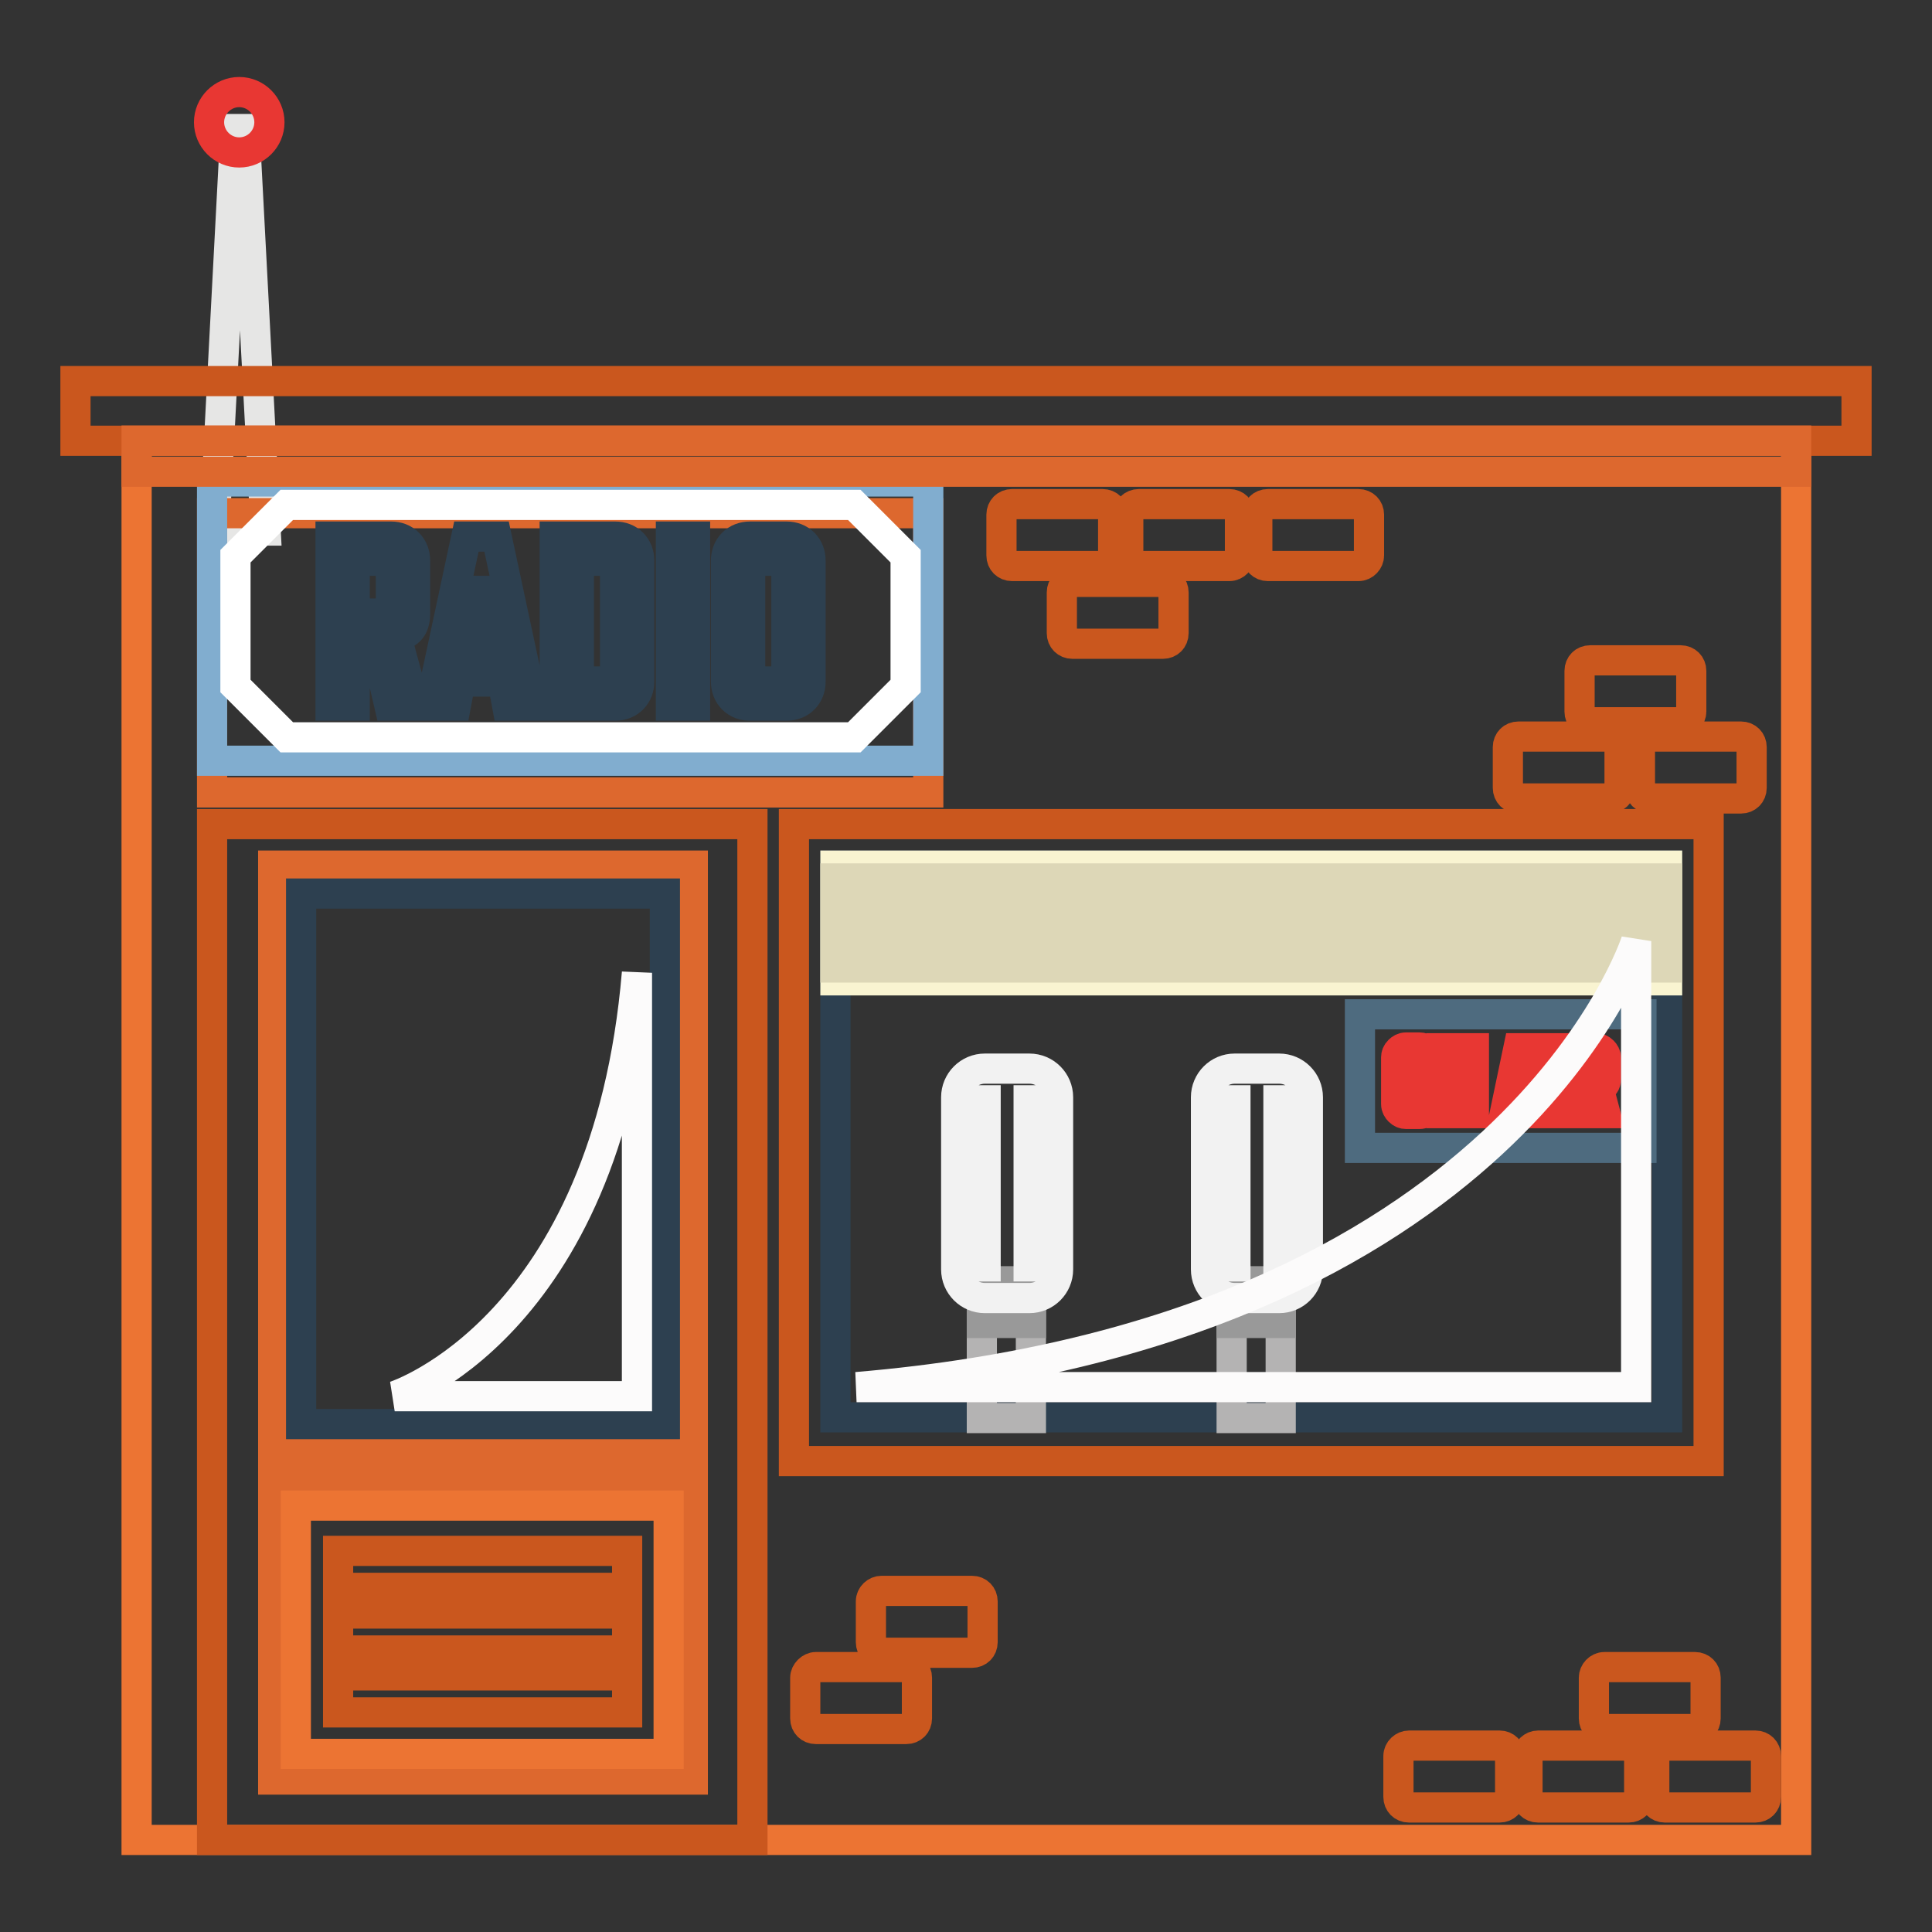 <?xml version="1.0" encoding="utf-8"?>
<!-- Svg Vector Icons : http://www.onlinewebfonts.com/icon -->
<!DOCTYPE svg PUBLIC "-//W3C//DTD SVG 1.1//EN" "http://www.w3.org/Graphics/SVG/1.1/DTD/svg11.dtd">
<svg version="1.1" xmlns="http://www.w3.org/2000/svg" xmlns:xlink="http://www.w3.org/1999/xlink" x="0px" y="0px" viewBox="0 0 256 256" enable-background="new 0 0 256 256" xml:space="preserve">
<rect x="0" y="0" width="256" height="256" fill="#333333" stroke="none"/>
<g> <path stroke-width="4" fill-opacity="0" stroke="#e6e6e5"  d="M31.2,17.1l-2.8,53.2h6.8l-2.8-53.2H31.2z"/> <path stroke-width="4" fill-opacity="0" stroke="#e83733"  d="M27.7,16.2c0,2.2,1.8,4,4,4s4-1.8,4-4s-1.8-4-4-4S27.7,14,27.7,16.2z"/> <path stroke-width="4" fill-opacity="0" stroke="#ec7433"  d="M18.1,58.4h219.9v185.4H18.1V58.4z"/> <path stroke-width="4" fill-opacity="0" stroke="#ca571e"  d="M28.1,109.2h71.6v134.6H28.1V109.2z"/> <path stroke-width="4" fill-opacity="0" stroke="#dd682e"  d="M36.2,114.7h55.6v77.7H36.2V114.7z"/> <path stroke-width="4" fill-opacity="0" stroke="#2d4050"  d="M39.9,118.4h48.2v70.3H39.9V118.4z"/> <path stroke-width="4" fill-opacity="0" stroke="#dd682e"  d="M36.2,196.1h55.6v39.7H36.2V196.1z"/> <path stroke-width="4" fill-opacity="0" stroke="#ec7433"  d="M39.2,199.5h49.4v32.9H39.2V199.5z"/> <path stroke-width="4" fill-opacity="0" stroke="#ca571e"  d="M44.8,222h38.3v4.9H44.8V222z M44.8,205.5h38.3v4.9H44.8V205.5z M44.8,213.8h38.3v4.9H44.8V213.8z  M105.2,109.2h121.2v84.4H105.2V109.2z"/> <path stroke-width="4" fill-opacity="0" stroke="#2d4050"  d="M110.7,114.7h110.2v73.1H110.7V114.7z"/> <path stroke-width="4" fill-opacity="0" stroke="#f9f4d1"  d="M110.7,114.7h110.2v15.2H110.7V114.7z"/> <path stroke-width="4" fill-opacity="0" stroke="#ddd7b7"  d="M110.7,126.6h110.2v1.6H110.7V126.6z M110.7,123.2h110.2v1.6H110.7V123.2z M110.7,116.4h110.2v1.6H110.7 V116.4z M110.7,119.8h110.2v1.6H110.7V119.8z"/> <path stroke-width="4" fill-opacity="0" stroke="#fcfbfb"  d="M84.4,128.9V185H52.3C52.3,185,80.4,176,84.4,128.9z"/> <path stroke-width="4" fill-opacity="0" stroke="#dd682e"  d="M28.1,68h94.9v37H28.1V68z"/> <path stroke-width="4" fill-opacity="0" stroke="#81adcf"  d="M28.1,63.8h94.9v37H28.1V63.8z"/> <path stroke-width="4" fill-opacity="0" stroke="#ffffff"  d="M31.2,90.9V73.7l6.8-6.8h75.2l6.8,6.8v17.2l-6.8,6.8H38L31.2,90.9z"/> <path stroke-width="4" fill-opacity="0" stroke="#2d4050"  d="M55,93.5h-3.4l-2.1-9H47v9h-3.2V71.1h8c0.9,0,1.7,0.3,2.3,0.9c0.6,0.6,0.9,1.4,0.9,2.3v7 c0,1.8-0.8,2.8-2.5,3L55,93.5z M51.8,81.3v-7H47v7H51.8z M70.6,93.5h-3.4l-0.6-3.2H61l-0.6,3.2H57l4.8-22.4h4L70.6,93.5z  M65.9,87.1l-2.1-10.4l-2.2,10.4H65.9z M84.7,90.3c0,0.9-0.3,1.7-0.9,2.3c-0.6,0.6-1.4,0.9-2.3,0.9h-8V71.1h8 c0.9,0,1.7,0.3,2.3,0.9c0.6,0.6,0.9,1.4,0.9,2.3V90.3z M81.5,90.3v-16h-4.8v16H81.5z M92.1,93.5h-3.2V71.1h3.2V93.5z M107.4,90.3 c0,0.9-0.3,1.7-0.9,2.3c-0.6,0.6-1.4,0.9-2.3,0.9h-4.8c-0.9,0-1.7-0.3-2.3-0.9c-0.6-0.6-0.9-1.4-0.9-2.3v-16c0-0.9,0.3-1.7,0.9-2.3 s1.4-0.9,2.3-0.9h4.8c0.9,0,1.7,0.3,2.3,0.9c0.6,0.6,0.9,1.4,0.9,2.3V90.3z M104.2,90.3v-16h-4.8v16H104.2z"/> <path stroke-width="4" fill-opacity="0" stroke="#b4b3b3"  d="M130.1,169.8h6.5v18.1h-6.5V169.8z"/> <path stroke-width="4" fill-opacity="0" stroke="#999999"  d="M130.1,169.8h6.5v5.5h-6.5V169.8z"/> <path stroke-width="4" fill-opacity="0" stroke="#f2f2f2"  d="M136.3,145.8v3.4h3.9v2.8h-3.9v3.4h3.9v2.8h-3.9v3.4h3.9v2.8h-3.9v3.4h3.9v0.4c0,2.1-1.7,3.8-3.8,3.8h-5.9 c-2.1,0-3.8-1.7-3.8-3.8v-0.4h3.9v-3.4h-3.9v-2.8h3.9v-3.4h-3.9v-2.8h3.9V152h-3.9v-2.8h3.9v-3.4h-3.9v-0.4c0-2.1,1.7-3.8,3.8-3.8 h5.9c2.1,0,3.8,1.7,3.8,3.8v0.4H136.3z"/> <path stroke-width="4" fill-opacity="0" stroke="#b4b3b3"  d="M163.2,169.8h6.5v18.1h-6.5V169.8z"/> <path stroke-width="4" fill-opacity="0" stroke="#999999"  d="M163.2,169.8h6.5v5.5h-6.5V169.8z"/> <path stroke-width="4" fill-opacity="0" stroke="#f2f2f2"  d="M169.4,145.8v3.4h3.9v2.8h-3.9v3.4h3.9v2.8h-3.9v3.4h3.9v2.8h-3.9v3.4h3.9v0.4c0,2.1-1.7,3.8-3.8,3.8h-5.9 c-2.1,0-3.8-1.7-3.8-3.8v-0.4h3.9v-3.4h-3.9v-2.8h3.9v-3.4h-3.9v-2.8h3.9V152h-3.9v-2.8h3.9v-3.4h-3.9v-0.4c0-2.1,1.7-3.8,3.8-3.8 h5.9c2.1,0,3.8,1.7,3.8,3.8v0.4H169.4z"/> <path stroke-width="4" fill-opacity="0" stroke="#4e6b7f"  d="M180.2,134.4h37.3v17.7h-37.3V134.4z"/> <path stroke-width="4" fill-opacity="0" stroke="#e83733"  d="M189.4,146.3c0,0.3-0.1,0.6-0.4,0.9c-0.2,0.2-0.5,0.4-0.9,0.4h-1.8c-0.3,0-0.6-0.1-0.9-0.4 c-0.2-0.2-0.4-0.5-0.4-0.9v-6.2c0-0.3,0.1-0.6,0.4-0.9c0.2-0.2,0.5-0.4,0.9-0.4h1.8c0.3,0,0.6,0.1,0.9,0.4c0.2,0.2,0.4,0.5,0.4,0.9 V146.3z M188.1,146.3v-6.2h-1.8v6.2H188.1z M195.3,147.5h-1.1l-2-5.6v5.6H191v-8.6h1.3l1.8,5.1v-5.1h1.2V147.5z M204.5,147.5h-1.3 l-0.2-1.2h-2.1l-0.2,1.2h-1.3l1.8-8.6h1.6L204.5,147.5L204.5,147.5z M202.7,145.1l-0.8-4l-0.8,4H202.7z M206.8,147.5h-1.2v-8.6h1.2 V147.5z M212.7,147.5h-1.3l-0.8-3.5h-1v3.5h-1.2v-8.6h3.1c0.3,0,0.6,0.1,0.9,0.4c0.2,0.2,0.4,0.5,0.4,0.9v2.7c0,0.7-0.3,1.1-1,1.2 L212.7,147.5L212.7,147.5z M211.5,142.8v-2.7h-1.8v2.7H211.5z"/> <path stroke-width="4" fill-opacity="0" stroke="#ca571e"  d="M146.1,75h-12c-0.8,0-1.4-0.6-1.4-1.4l0,0v-5.4c0-0.8,0.6-1.4,1.4-1.4l0,0h12c0.8,0,1.4,0.6,1.4,1.4l0,0 v5.4C147.5,74.3,146.9,75,146.1,75L146.1,75z M154.1,85.3h-12c-0.8,0-1.4-0.6-1.4-1.4l0,0v-5.4c0-0.8,0.6-1.4,1.4-1.4l0,0h12 c0.8,0,1.4,0.6,1.4,1.4l0,0v5.4C155.5,84.7,154.9,85.3,154.1,85.3L154.1,85.3z M162.9,75h-12c-0.8,0-1.4-0.6-1.4-1.4l0,0v-5.4 c0-0.8,0.6-1.4,1.4-1.4l0,0h12c0.8,0,1.4,0.6,1.4,1.4l0,0v5.4C164.3,74.3,163.7,75,162.9,75L162.9,75z M180,75h-12 c-0.8,0-1.4-0.6-1.4-1.4l0,0v-5.4c0-0.8,0.6-1.4,1.4-1.4l0,0h12c0.8,0,1.4,0.6,1.4,1.4l0,0v5.4C181.4,74.3,180.8,75,180,75L180,75z  M220.6,231.3h12c0.8,0,1.4,0.6,1.4,1.4l0,0v5.4c0,0.8-0.6,1.4-1.4,1.4l0,0h-12c-0.8,0-1.4-0.6-1.4-1.4l0,0v-5.4 C219.2,231.9,219.9,231.3,220.6,231.3L220.6,231.3z M212.6,220.9h12c0.8,0,1.4,0.6,1.4,1.4l0,0v5.4c0,0.8-0.6,1.4-1.4,1.4l0,0h-12 c-0.8,0-1.4-0.6-1.4-1.4l0,0v-5.4C211.2,221.6,211.8,220.9,212.6,220.9L212.6,220.9z M108.1,220.9h12c0.8,0,1.4,0.6,1.4,1.4l0,0 v5.4c0,0.8-0.6,1.4-1.4,1.4l0,0h-12c-0.8,0-1.4-0.6-1.4-1.4l0,0v-5.4C106.7,221.6,107.4,220.9,108.1,220.9L108.1,220.9z  M116.8,210.8h12c0.8,0,1.4,0.6,1.4,1.4l0,0v5.4c0,0.8-0.6,1.4-1.4,1.4l0,0h-12c-0.8,0-1.4-0.6-1.4-1.4l0,0v-5.4 C115.4,211.4,116.1,210.8,116.8,210.8L116.8,210.8z M203.8,231.3h12c0.8,0,1.4,0.6,1.4,1.4l0,0v5.4c0,0.8-0.6,1.4-1.4,1.4l0,0h-12 c-0.8,0-1.4-0.6-1.4-1.4l0,0v-5.4C202.4,231.9,203.1,231.3,203.8,231.3L203.8,231.3z M186.7,231.3h12c0.8,0,1.4,0.6,1.4,1.4l0,0 v5.4c0,0.8-0.6,1.4-1.4,1.4l0,0h-12c-0.8,0-1.4-0.6-1.4-1.4l0,0v-5.4C185.3,231.9,186,231.3,186.7,231.3L186.7,231.3z M230.7,105.8 h-12c-0.8,0-1.4-0.6-1.4-1.4v0V99c0-0.8,0.6-1.4,1.4-1.4l0,0h12c0.8,0,1.4,0.6,1.4,1.4l0,0v5.4 C232.1,105.2,231.5,105.8,230.7,105.8L230.7,105.8z M213.2,105.8h-12c-0.8,0-1.4-0.6-1.4-1.4v0V99c0-0.8,0.6-1.4,1.4-1.4l0,0h12 c0.8,0,1.4,0.6,1.4,1.4l0,0v5.4C214.7,105.2,214,105.8,213.2,105.8L213.2,105.8z M222.7,95.7h-12c-0.8,0-1.4-0.6-1.4-1.4v0v-5.4 c0-0.8,0.6-1.4,1.4-1.4l0,0h12c0.8,0,1.4,0.6,1.4,1.4l0,0v5.4C224.1,95,223.5,95.7,222.7,95.7L222.7,95.7L222.7,95.7z M10,50.5h236 v7.9H10V50.5z"/> <path stroke-width="4" fill-opacity="0" stroke="#dd682e"  d="M18.1,58.4h219.9v4.1H18.1V58.4z"/> <path stroke-width="4" fill-opacity="0" stroke="#fcfbfb"  d="M113.5,183.8h103.3v-59.1C216.8,124.7,200.2,176.5,113.5,183.8z"/></g>
</svg>